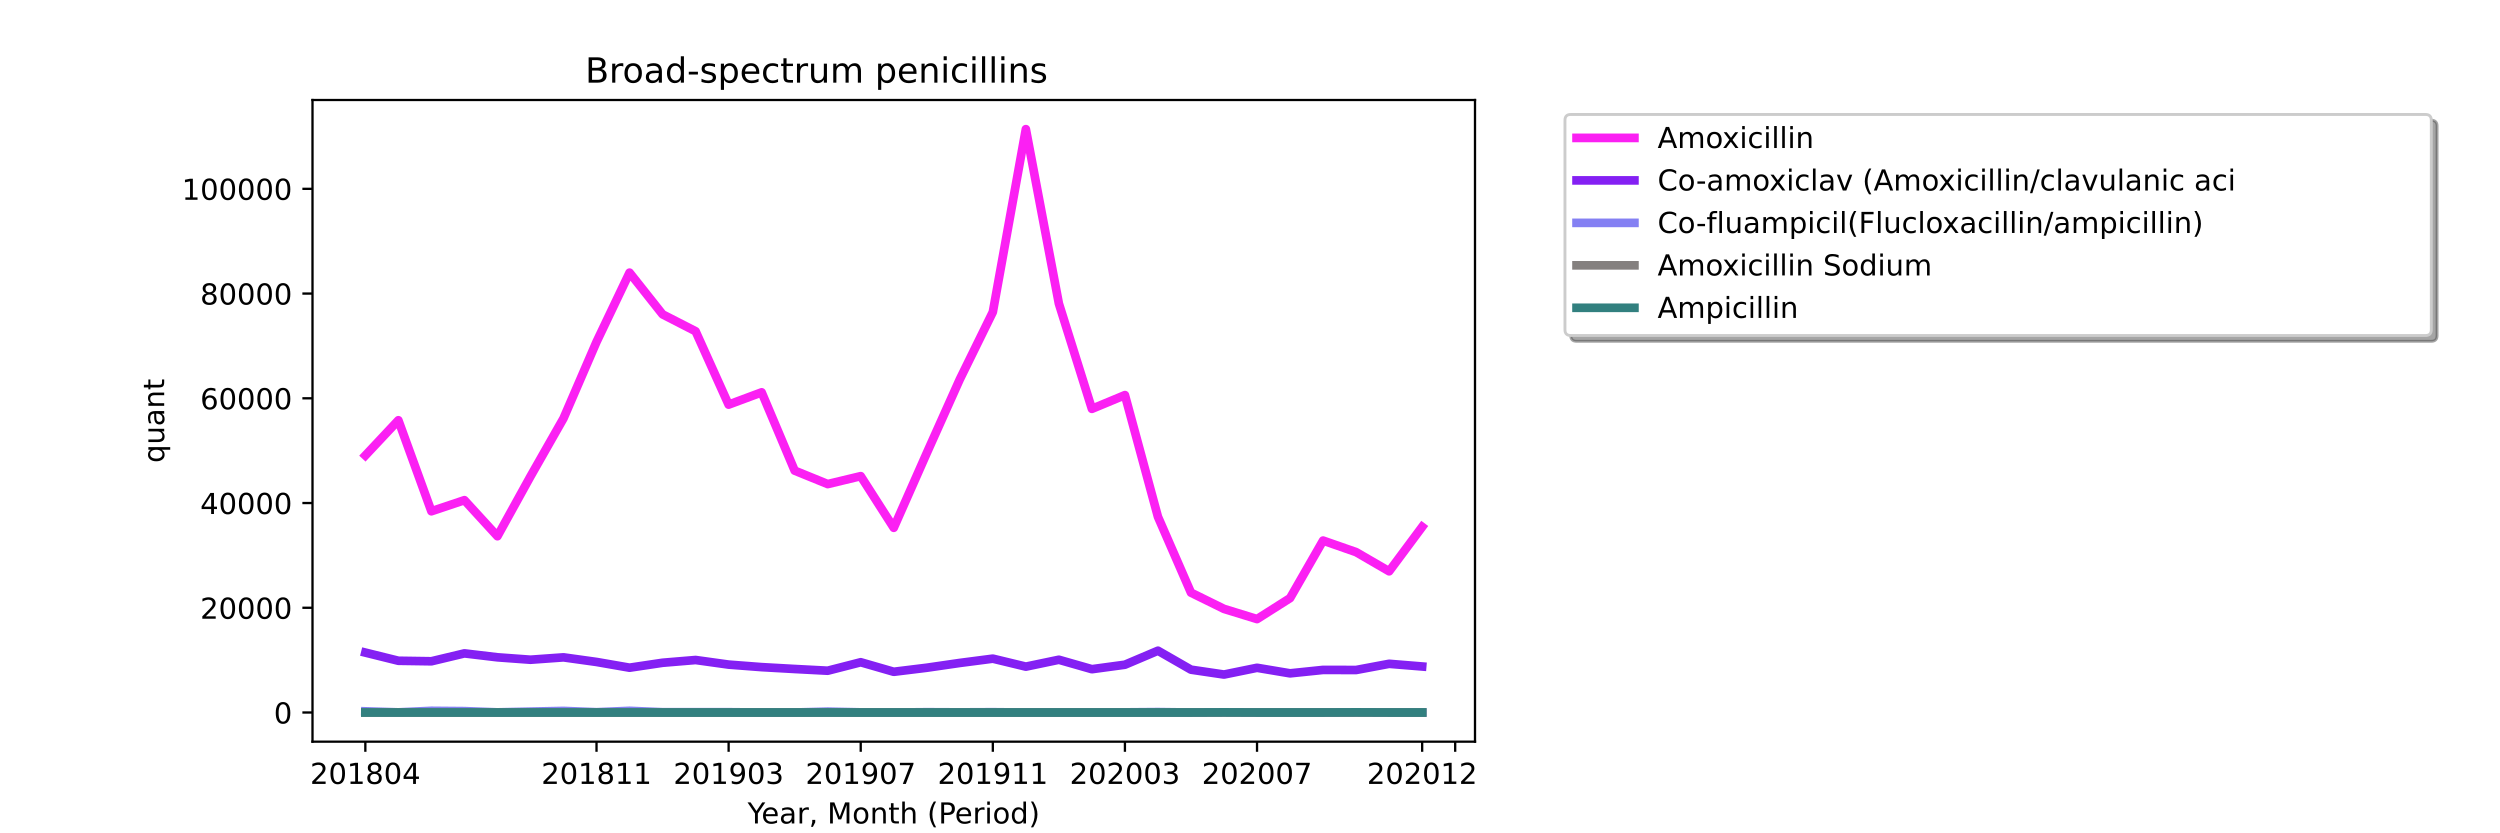 <?xml version="1.0" encoding="utf-8" standalone="no"?>
<!DOCTYPE svg PUBLIC "-//W3C//DTD SVG 1.1//EN"
  "http://www.w3.org/Graphics/SVG/1.1/DTD/svg11.dtd">
<!-- Created with matplotlib (https://matplotlib.org/) -->
<svg height="288pt" version="1.1" viewBox="0 0 864 288" width="864pt" xmlns="http://www.w3.org/2000/svg" xmlns:xlink="http://www.w3.org/1999/xlink">
 <defs>
  <style type="text/css">*{stroke-linecap:butt;stroke-linejoin:round;}</style>
 </defs>
 <g id="figure_1">
  <g id="patch_1">
   <path d="M 0 288 
L 864 288 
L 864 0 
L 0 0 
z
" style="fill:#ffffff;"/>
  </g>
  <g id="axes_1">
   <g id="patch_2">
    <path d="M 108 256.32 
L 509.76 256.32 
L 509.76 34.56 
L 108 34.56 
z
" style="fill:#ffffff;"/>
   </g>
   <g id="matplotlib.axis_1">
    <g id="xtick_1">
     <g id="line2d_1">
      <defs>
       <path d="M 0 0 
L 0 3.5 
" id="m992de6f16b" style="stroke:#000000;stroke-width:0.8;"/>
      </defs>
      <g>
       <use style="stroke:#000000;stroke-width:0.8;" x="126.262" xlink:href="#m992de6f16b" y="256.32"/>
      </g>
     </g>
     <g id="text_1">
      <!-- 201804 -->
      <g transform="translate(107.174 270.918)scale(0.1 -0.1)">
       <defs>
        <path d="M 19.188 8.297 
L 53.609 8.297 
L 53.609 0 
L 7.328 0 
L 7.328 8.297 
Q 12.938 14.109 22.625 23.891 
Q 32.328 33.688 34.812 36.531 
Q 39.547 41.844 41.422 45.531 
Q 43.312 49.219 43.312 52.781 
Q 43.312 58.594 39.234 62.25 
Q 35.156 65.922 28.609 65.922 
Q 23.969 65.922 18.812 64.312 
Q 13.672 62.703 7.812 59.422 
L 7.812 69.391 
Q 13.766 71.781 18.938 73 
Q 24.125 74.219 28.422 74.219 
Q 39.75 74.219 46.484 68.547 
Q 53.219 62.891 53.219 53.422 
Q 53.219 48.922 51.531 44.891 
Q 49.859 40.875 45.406 35.406 
Q 44.188 33.984 37.641 27.219 
Q 31.109 20.453 19.188 8.297 
z
" id="DejaVuSans-50"/>
        <path d="M 31.781 66.406 
Q 24.172 66.406 20.328 58.906 
Q 16.5 51.422 16.5 36.375 
Q 16.5 21.391 20.328 13.891 
Q 24.172 6.391 31.781 6.391 
Q 39.453 6.391 43.281 13.891 
Q 47.125 21.391 47.125 36.375 
Q 47.125 51.422 43.281 58.906 
Q 39.453 66.406 31.781 66.406 
z
M 31.781 74.219 
Q 44.047 74.219 50.516 64.516 
Q 56.984 54.828 56.984 36.375 
Q 56.984 17.969 50.516 8.266 
Q 44.047 -1.422 31.781 -1.422 
Q 19.531 -1.422 13.062 8.266 
Q 6.594 17.969 6.594 36.375 
Q 6.594 54.828 13.062 64.516 
Q 19.531 74.219 31.781 74.219 
z
" id="DejaVuSans-48"/>
        <path d="M 12.406 8.297 
L 28.516 8.297 
L 28.516 63.922 
L 10.984 60.406 
L 10.984 69.391 
L 28.422 72.906 
L 38.281 72.906 
L 38.281 8.297 
L 54.391 8.297 
L 54.391 0 
L 12.406 0 
z
" id="DejaVuSans-49"/>
        <path d="M 31.781 34.625 
Q 24.75 34.625 20.719 30.859 
Q 16.703 27.094 16.703 20.516 
Q 16.703 13.922 20.719 10.156 
Q 24.75 6.391 31.781 6.391 
Q 38.812 6.391 42.859 10.172 
Q 46.922 13.969 46.922 20.516 
Q 46.922 27.094 42.891 30.859 
Q 38.875 34.625 31.781 34.625 
z
M 21.922 38.812 
Q 15.578 40.375 12.031 44.719 
Q 8.5 49.078 8.5 55.328 
Q 8.5 64.062 14.719 69.141 
Q 20.953 74.219 31.781 74.219 
Q 42.672 74.219 48.875 69.141 
Q 55.078 64.062 55.078 55.328 
Q 55.078 49.078 51.531 44.719 
Q 48 40.375 41.703 38.812 
Q 48.828 37.156 52.797 32.312 
Q 56.781 27.484 56.781 20.516 
Q 56.781 9.906 50.312 4.234 
Q 43.844 -1.422 31.781 -1.422 
Q 19.734 -1.422 13.25 4.234 
Q 6.781 9.906 6.781 20.516 
Q 6.781 27.484 10.781 32.312 
Q 14.797 37.156 21.922 38.812 
z
M 18.312 54.391 
Q 18.312 48.734 21.844 45.562 
Q 25.391 42.391 31.781 42.391 
Q 38.141 42.391 41.719 45.562 
Q 45.312 48.734 45.312 54.391 
Q 45.312 60.062 41.719 63.234 
Q 38.141 66.406 31.781 66.406 
Q 25.391 66.406 21.844 63.234 
Q 18.312 60.062 18.312 54.391 
z
" id="DejaVuSans-56"/>
        <path d="M 37.797 64.312 
L 12.891 25.391 
L 37.797 25.391 
z
M 35.203 72.906 
L 47.609 72.906 
L 47.609 25.391 
L 58.016 25.391 
L 58.016 17.188 
L 47.609 17.188 
L 47.609 0 
L 37.797 0 
L 37.797 17.188 
L 4.891 17.188 
L 4.891 26.703 
z
" id="DejaVuSans-52"/>
       </defs>
       <use xlink:href="#DejaVuSans-50"/>
       <use x="63.623" xlink:href="#DejaVuSans-48"/>
       <use x="127.246" xlink:href="#DejaVuSans-49"/>
       <use x="190.869" xlink:href="#DejaVuSans-56"/>
       <use x="254.492" xlink:href="#DejaVuSans-48"/>
       <use x="318.115" xlink:href="#DejaVuSans-52"/>
      </g>
     </g>
    </g>
    <g id="xtick_2">
     <g id="line2d_2">
      <g>
       <use style="stroke:#000000;stroke-width:0.8;" x="206.157" xlink:href="#m992de6f16b" y="256.32"/>
      </g>
     </g>
     <g id="text_2">
      <!-- 201811 -->
      <g transform="translate(187.07 270.918)scale(0.1 -0.1)">
       <use xlink:href="#DejaVuSans-50"/>
       <use x="63.623" xlink:href="#DejaVuSans-48"/>
       <use x="127.246" xlink:href="#DejaVuSans-49"/>
       <use x="190.869" xlink:href="#DejaVuSans-56"/>
       <use x="254.492" xlink:href="#DejaVuSans-49"/>
       <use x="318.115" xlink:href="#DejaVuSans-49"/>
      </g>
     </g>
    </g>
    <g id="xtick_3">
     <g id="line2d_3">
      <g>
       <use style="stroke:#000000;stroke-width:0.8;" x="251.812" xlink:href="#m992de6f16b" y="256.32"/>
      </g>
     </g>
     <g id="text_3">
      <!-- 201903 -->
      <g transform="translate(232.724 270.918)scale(0.1 -0.1)">
       <defs>
        <path d="M 10.984 1.516 
L 10.984 10.5 
Q 14.703 8.734 18.5 7.812 
Q 22.312 6.891 25.984 6.891 
Q 35.75 6.891 40.891 13.453 
Q 46.047 20.016 46.781 33.406 
Q 43.953 29.203 39.594 26.953 
Q 35.25 24.703 29.984 24.703 
Q 19.047 24.703 12.672 31.312 
Q 6.297 37.938 6.297 49.422 
Q 6.297 60.641 12.938 67.422 
Q 19.578 74.219 30.609 74.219 
Q 43.266 74.219 49.922 64.516 
Q 56.594 54.828 56.594 36.375 
Q 56.594 19.141 48.406 8.859 
Q 40.234 -1.422 26.422 -1.422 
Q 22.703 -1.422 18.891 -0.688 
Q 15.094 0.047 10.984 1.516 
z
M 30.609 32.422 
Q 37.25 32.422 41.125 36.953 
Q 45.016 41.5 45.016 49.422 
Q 45.016 57.281 41.125 61.844 
Q 37.25 66.406 30.609 66.406 
Q 23.969 66.406 20.094 61.844 
Q 16.219 57.281 16.219 49.422 
Q 16.219 41.5 20.094 36.953 
Q 23.969 32.422 30.609 32.422 
z
" id="DejaVuSans-57"/>
        <path d="M 40.578 39.312 
Q 47.656 37.797 51.625 33 
Q 55.609 28.219 55.609 21.188 
Q 55.609 10.406 48.188 4.484 
Q 40.766 -1.422 27.094 -1.422 
Q 22.516 -1.422 17.656 -0.516 
Q 12.797 0.391 7.625 2.203 
L 7.625 11.719 
Q 11.719 9.328 16.594 8.109 
Q 21.484 6.891 26.812 6.891 
Q 36.078 6.891 40.938 10.547 
Q 45.797 14.203 45.797 21.188 
Q 45.797 27.641 41.281 31.266 
Q 36.766 34.906 28.719 34.906 
L 20.219 34.906 
L 20.219 43.016 
L 29.109 43.016 
Q 36.375 43.016 40.234 45.922 
Q 44.094 48.828 44.094 54.297 
Q 44.094 59.906 40.109 62.906 
Q 36.141 65.922 28.719 65.922 
Q 24.656 65.922 20.016 65.031 
Q 15.375 64.156 9.812 62.312 
L 9.812 71.094 
Q 15.438 72.656 20.344 73.438 
Q 25.25 74.219 29.594 74.219 
Q 40.828 74.219 47.359 69.109 
Q 53.906 64.016 53.906 55.328 
Q 53.906 49.266 50.438 45.094 
Q 46.969 40.922 40.578 39.312 
z
" id="DejaVuSans-51"/>
       </defs>
       <use xlink:href="#DejaVuSans-50"/>
       <use x="63.623" xlink:href="#DejaVuSans-48"/>
       <use x="127.246" xlink:href="#DejaVuSans-49"/>
       <use x="190.869" xlink:href="#DejaVuSans-57"/>
       <use x="254.492" xlink:href="#DejaVuSans-48"/>
       <use x="318.115" xlink:href="#DejaVuSans-51"/>
      </g>
     </g>
    </g>
    <g id="xtick_4">
     <g id="line2d_4">
      <g>
       <use style="stroke:#000000;stroke-width:0.8;" x="297.466" xlink:href="#m992de6f16b" y="256.32"/>
      </g>
     </g>
     <g id="text_4">
      <!-- 201907 -->
      <g transform="translate(278.379 270.918)scale(0.1 -0.1)">
       <defs>
        <path d="M 8.203 72.906 
L 55.078 72.906 
L 55.078 68.703 
L 28.609 0 
L 18.312 0 
L 43.219 64.594 
L 8.203 64.594 
z
" id="DejaVuSans-55"/>
       </defs>
       <use xlink:href="#DejaVuSans-50"/>
       <use x="63.623" xlink:href="#DejaVuSans-48"/>
       <use x="127.246" xlink:href="#DejaVuSans-49"/>
       <use x="190.869" xlink:href="#DejaVuSans-57"/>
       <use x="254.492" xlink:href="#DejaVuSans-48"/>
       <use x="318.115" xlink:href="#DejaVuSans-55"/>
      </g>
     </g>
    </g>
    <g id="xtick_5">
     <g id="line2d_5">
      <g>
       <use style="stroke:#000000;stroke-width:0.8;" x="343.121" xlink:href="#m992de6f16b" y="256.32"/>
      </g>
     </g>
     <g id="text_5">
      <!-- 201911 -->
      <g transform="translate(324.033 270.918)scale(0.1 -0.1)">
       <use xlink:href="#DejaVuSans-50"/>
       <use x="63.623" xlink:href="#DejaVuSans-48"/>
       <use x="127.246" xlink:href="#DejaVuSans-49"/>
       <use x="190.869" xlink:href="#DejaVuSans-57"/>
       <use x="254.492" xlink:href="#DejaVuSans-49"/>
       <use x="318.115" xlink:href="#DejaVuSans-49"/>
      </g>
     </g>
    </g>
    <g id="xtick_6">
     <g id="line2d_6">
      <g>
       <use style="stroke:#000000;stroke-width:0.8;" x="388.775" xlink:href="#m992de6f16b" y="256.32"/>
      </g>
     </g>
     <g id="text_6">
      <!-- 202003 -->
      <g transform="translate(369.688 270.918)scale(0.1 -0.1)">
       <use xlink:href="#DejaVuSans-50"/>
       <use x="63.623" xlink:href="#DejaVuSans-48"/>
       <use x="127.246" xlink:href="#DejaVuSans-50"/>
       <use x="190.869" xlink:href="#DejaVuSans-48"/>
       <use x="254.492" xlink:href="#DejaVuSans-48"/>
       <use x="318.115" xlink:href="#DejaVuSans-51"/>
      </g>
     </g>
    </g>
    <g id="xtick_7">
     <g id="line2d_7">
      <g>
       <use style="stroke:#000000;stroke-width:0.8;" x="434.43" xlink:href="#m992de6f16b" y="256.32"/>
      </g>
     </g>
     <g id="text_7">
      <!-- 202007 -->
      <g transform="translate(415.342 270.918)scale(0.1 -0.1)">
       <use xlink:href="#DejaVuSans-50"/>
       <use x="63.623" xlink:href="#DejaVuSans-48"/>
       <use x="127.246" xlink:href="#DejaVuSans-50"/>
       <use x="190.869" xlink:href="#DejaVuSans-48"/>
       <use x="254.492" xlink:href="#DejaVuSans-48"/>
       <use x="318.115" xlink:href="#DejaVuSans-55"/>
      </g>
     </g>
    </g>
    <g id="xtick_8">
     <g id="line2d_8">
      <g>
       <use style="stroke:#000000;stroke-width:0.8;" x="491.498" xlink:href="#m992de6f16b" y="256.32"/>
      </g>
     </g>
     <g id="text_8">
      <!-- 202012 -->
      <g transform="translate(472.411 270.918)scale(0.1 -0.1)">
       <use xlink:href="#DejaVuSans-50"/>
       <use x="63.623" xlink:href="#DejaVuSans-48"/>
       <use x="127.246" xlink:href="#DejaVuSans-50"/>
       <use x="190.869" xlink:href="#DejaVuSans-48"/>
       <use x="254.492" xlink:href="#DejaVuSans-49"/>
       <use x="318.115" xlink:href="#DejaVuSans-50"/>
      </g>
     </g>
    </g>
    <g id="xtick_9">
     <g id="line2d_9">
      <g>
       <use style="stroke:#000000;stroke-width:0.8;" x="502.912" xlink:href="#m992de6f16b" y="256.32"/>
      </g>
     </g>
    </g>
    <g id="text_9">
     <!-- Year, Month (Period) -->
     <g transform="translate(258.364 284.597)scale(0.1 -0.1)">
      <defs>
       <path d="M -0.203 72.906 
L 10.406 72.906 
L 30.609 42.922 
L 50.688 72.906 
L 61.281 72.906 
L 35.5 34.719 
L 35.5 0 
L 25.594 0 
L 25.594 34.719 
z
" id="DejaVuSans-89"/>
       <path d="M 56.203 29.594 
L 56.203 25.203 
L 14.891 25.203 
Q 15.484 15.922 20.484 11.062 
Q 25.484 6.203 34.422 6.203 
Q 39.594 6.203 44.453 7.469 
Q 49.312 8.734 54.109 11.281 
L 54.109 2.781 
Q 49.266 0.734 44.188 -0.344 
Q 39.109 -1.422 33.891 -1.422 
Q 20.797 -1.422 13.156 6.188 
Q 5.516 13.812 5.516 26.812 
Q 5.516 40.234 12.766 48.109 
Q 20.016 56 32.328 56 
Q 43.359 56 49.781 48.891 
Q 56.203 41.797 56.203 29.594 
z
M 47.219 32.234 
Q 47.125 39.594 43.094 43.984 
Q 39.062 48.391 32.422 48.391 
Q 24.906 48.391 20.391 44.141 
Q 15.875 39.891 15.188 32.172 
z
" id="DejaVuSans-101"/>
       <path d="M 34.281 27.484 
Q 23.391 27.484 19.188 25 
Q 14.984 22.516 14.984 16.5 
Q 14.984 11.719 18.141 8.906 
Q 21.297 6.109 26.703 6.109 
Q 34.188 6.109 38.703 11.406 
Q 43.219 16.703 43.219 25.484 
L 43.219 27.484 
z
M 52.203 31.203 
L 52.203 0 
L 43.219 0 
L 43.219 8.297 
Q 40.141 3.328 35.547 0.953 
Q 30.953 -1.422 24.312 -1.422 
Q 15.922 -1.422 10.953 3.297 
Q 6 8.016 6 15.922 
Q 6 25.141 12.172 29.828 
Q 18.359 34.516 30.609 34.516 
L 43.219 34.516 
L 43.219 35.406 
Q 43.219 41.609 39.141 45 
Q 35.062 48.391 27.688 48.391 
Q 23 48.391 18.547 47.266 
Q 14.109 46.141 10.016 43.891 
L 10.016 52.203 
Q 14.938 54.109 19.578 55.047 
Q 24.219 56 28.609 56 
Q 40.484 56 46.344 49.844 
Q 52.203 43.703 52.203 31.203 
z
" id="DejaVuSans-97"/>
       <path d="M 41.109 46.297 
Q 39.594 47.172 37.812 47.578 
Q 36.031 48 33.891 48 
Q 26.266 48 22.188 43.047 
Q 18.109 38.094 18.109 28.812 
L 18.109 0 
L 9.078 0 
L 9.078 54.688 
L 18.109 54.688 
L 18.109 46.188 
Q 20.953 51.172 25.484 53.578 
Q 30.031 56 36.531 56 
Q 37.453 56 38.578 55.875 
Q 39.703 55.766 41.062 55.516 
z
" id="DejaVuSans-114"/>
       <path d="M 11.719 12.406 
L 22.016 12.406 
L 22.016 4 
L 14.016 -11.625 
L 7.719 -11.625 
L 11.719 4 
z
" id="DejaVuSans-44"/>
       <path id="DejaVuSans-32"/>
       <path d="M 9.812 72.906 
L 24.516 72.906 
L 43.109 23.297 
L 61.812 72.906 
L 76.516 72.906 
L 76.516 0 
L 66.891 0 
L 66.891 64.016 
L 48.094 14.016 
L 38.188 14.016 
L 19.391 64.016 
L 19.391 0 
L 9.812 0 
z
" id="DejaVuSans-77"/>
       <path d="M 30.609 48.391 
Q 23.391 48.391 19.188 42.75 
Q 14.984 37.109 14.984 27.297 
Q 14.984 17.484 19.156 11.844 
Q 23.344 6.203 30.609 6.203 
Q 37.797 6.203 41.984 11.859 
Q 46.188 17.531 46.188 27.297 
Q 46.188 37.016 41.984 42.703 
Q 37.797 48.391 30.609 48.391 
z
M 30.609 56 
Q 42.328 56 49.016 48.375 
Q 55.719 40.766 55.719 27.297 
Q 55.719 13.875 49.016 6.219 
Q 42.328 -1.422 30.609 -1.422 
Q 18.844 -1.422 12.172 6.219 
Q 5.516 13.875 5.516 27.297 
Q 5.516 40.766 12.172 48.375 
Q 18.844 56 30.609 56 
z
" id="DejaVuSans-111"/>
       <path d="M 54.891 33.016 
L 54.891 0 
L 45.906 0 
L 45.906 32.719 
Q 45.906 40.484 42.875 44.328 
Q 39.844 48.188 33.797 48.188 
Q 26.516 48.188 22.312 43.547 
Q 18.109 38.922 18.109 30.906 
L 18.109 0 
L 9.078 0 
L 9.078 54.688 
L 18.109 54.688 
L 18.109 46.188 
Q 21.344 51.125 25.703 53.562 
Q 30.078 56 35.797 56 
Q 45.219 56 50.047 50.172 
Q 54.891 44.344 54.891 33.016 
z
" id="DejaVuSans-110"/>
       <path d="M 18.312 70.219 
L 18.312 54.688 
L 36.812 54.688 
L 36.812 47.703 
L 18.312 47.703 
L 18.312 18.016 
Q 18.312 11.328 20.141 9.422 
Q 21.969 7.516 27.594 7.516 
L 36.812 7.516 
L 36.812 0 
L 27.594 0 
Q 17.188 0 13.234 3.875 
Q 9.281 7.766 9.281 18.016 
L 9.281 47.703 
L 2.688 47.703 
L 2.688 54.688 
L 9.281 54.688 
L 9.281 70.219 
z
" id="DejaVuSans-116"/>
       <path d="M 54.891 33.016 
L 54.891 0 
L 45.906 0 
L 45.906 32.719 
Q 45.906 40.484 42.875 44.328 
Q 39.844 48.188 33.797 48.188 
Q 26.516 48.188 22.312 43.547 
Q 18.109 38.922 18.109 30.906 
L 18.109 0 
L 9.078 0 
L 9.078 75.984 
L 18.109 75.984 
L 18.109 46.188 
Q 21.344 51.125 25.703 53.562 
Q 30.078 56 35.797 56 
Q 45.219 56 50.047 50.172 
Q 54.891 44.344 54.891 33.016 
z
" id="DejaVuSans-104"/>
       <path d="M 31 75.875 
Q 24.469 64.656 21.281 53.656 
Q 18.109 42.672 18.109 31.391 
Q 18.109 20.125 21.312 9.062 
Q 24.516 -2 31 -13.188 
L 23.188 -13.188 
Q 15.875 -1.703 12.234 9.375 
Q 8.594 20.453 8.594 31.391 
Q 8.594 42.281 12.203 53.312 
Q 15.828 64.359 23.188 75.875 
z
" id="DejaVuSans-40"/>
       <path d="M 19.672 64.797 
L 19.672 37.406 
L 32.078 37.406 
Q 38.969 37.406 42.719 40.969 
Q 46.484 44.531 46.484 51.125 
Q 46.484 57.672 42.719 61.234 
Q 38.969 64.797 32.078 64.797 
z
M 9.812 72.906 
L 32.078 72.906 
Q 44.344 72.906 50.609 67.359 
Q 56.891 61.812 56.891 51.125 
Q 56.891 40.328 50.609 34.812 
Q 44.344 29.297 32.078 29.297 
L 19.672 29.297 
L 19.672 0 
L 9.812 0 
z
" id="DejaVuSans-80"/>
       <path d="M 9.422 54.688 
L 18.406 54.688 
L 18.406 0 
L 9.422 0 
z
M 9.422 75.984 
L 18.406 75.984 
L 18.406 64.594 
L 9.422 64.594 
z
" id="DejaVuSans-105"/>
       <path d="M 45.406 46.391 
L 45.406 75.984 
L 54.391 75.984 
L 54.391 0 
L 45.406 0 
L 45.406 8.203 
Q 42.578 3.328 38.25 0.953 
Q 33.938 -1.422 27.875 -1.422 
Q 17.969 -1.422 11.734 6.484 
Q 5.516 14.406 5.516 27.297 
Q 5.516 40.188 11.734 48.094 
Q 17.969 56 27.875 56 
Q 33.938 56 38.25 53.625 
Q 42.578 51.266 45.406 46.391 
z
M 14.797 27.297 
Q 14.797 17.391 18.875 11.75 
Q 22.953 6.109 30.078 6.109 
Q 37.203 6.109 41.297 11.75 
Q 45.406 17.391 45.406 27.297 
Q 45.406 37.203 41.297 42.844 
Q 37.203 48.484 30.078 48.484 
Q 22.953 48.484 18.875 42.844 
Q 14.797 37.203 14.797 27.297 
z
" id="DejaVuSans-100"/>
       <path d="M 8.016 75.875 
L 15.828 75.875 
Q 23.141 64.359 26.781 53.312 
Q 30.422 42.281 30.422 31.391 
Q 30.422 20.453 26.781 9.375 
Q 23.141 -1.703 15.828 -13.188 
L 8.016 -13.188 
Q 14.5 -2 17.703 9.062 
Q 20.906 20.125 20.906 31.391 
Q 20.906 42.672 17.703 53.656 
Q 14.5 64.656 8.016 75.875 
z
" id="DejaVuSans-41"/>
      </defs>
      <use xlink:href="#DejaVuSans-89"/>
      <use x="47.834" xlink:href="#DejaVuSans-101"/>
      <use x="109.357" xlink:href="#DejaVuSans-97"/>
      <use x="170.637" xlink:href="#DejaVuSans-114"/>
      <use x="211.75" xlink:href="#DejaVuSans-44"/>
      <use x="243.537" xlink:href="#DejaVuSans-32"/>
      <use x="275.324" xlink:href="#DejaVuSans-77"/>
      <use x="361.604" xlink:href="#DejaVuSans-111"/>
      <use x="422.785" xlink:href="#DejaVuSans-110"/>
      <use x="486.164" xlink:href="#DejaVuSans-116"/>
      <use x="525.373" xlink:href="#DejaVuSans-104"/>
      <use x="588.752" xlink:href="#DejaVuSans-32"/>
      <use x="620.539" xlink:href="#DejaVuSans-40"/>
      <use x="659.553" xlink:href="#DejaVuSans-80"/>
      <use x="716.23" xlink:href="#DejaVuSans-101"/>
      <use x="777.754" xlink:href="#DejaVuSans-114"/>
      <use x="818.867" xlink:href="#DejaVuSans-105"/>
      <use x="846.65" xlink:href="#DejaVuSans-111"/>
      <use x="907.832" xlink:href="#DejaVuSans-100"/>
      <use x="971.309" xlink:href="#DejaVuSans-41"/>
     </g>
    </g>
   </g>
   <g id="matplotlib.axis_2">
    <g id="ytick_1">
     <g id="line2d_10">
      <defs>
       <path d="M 0 0 
L -3.5 0 
" id="mdd3d6388f2" style="stroke:#000000;stroke-width:0.8;"/>
      </defs>
      <g>
       <use style="stroke:#000000;stroke-width:0.8;" x="108" xlink:href="#mdd3d6388f2" y="246.24"/>
      </g>
     </g>
     <g id="text_10">
      <!-- 0 -->
      <g transform="translate(94.638 250.039)scale(0.1 -0.1)">
       <use xlink:href="#DejaVuSans-48"/>
      </g>
     </g>
    </g>
    <g id="ytick_2">
     <g id="line2d_11">
      <g>
       <use style="stroke:#000000;stroke-width:0.8;" x="108" xlink:href="#mdd3d6388f2" y="210.044"/>
      </g>
     </g>
     <g id="text_11">
      <!-- 20000 -->
      <g transform="translate(69.188 213.843)scale(0.1 -0.1)">
       <use xlink:href="#DejaVuSans-50"/>
       <use x="63.623" xlink:href="#DejaVuSans-48"/>
       <use x="127.246" xlink:href="#DejaVuSans-48"/>
       <use x="190.869" xlink:href="#DejaVuSans-48"/>
       <use x="254.492" xlink:href="#DejaVuSans-48"/>
      </g>
     </g>
    </g>
    <g id="ytick_3">
     <g id="line2d_12">
      <g>
       <use style="stroke:#000000;stroke-width:0.8;" x="108" xlink:href="#mdd3d6388f2" y="173.847"/>
      </g>
     </g>
     <g id="text_12">
      <!-- 40000 -->
      <g transform="translate(69.188 177.646)scale(0.1 -0.1)">
       <use xlink:href="#DejaVuSans-52"/>
       <use x="63.623" xlink:href="#DejaVuSans-48"/>
       <use x="127.246" xlink:href="#DejaVuSans-48"/>
       <use x="190.869" xlink:href="#DejaVuSans-48"/>
       <use x="254.492" xlink:href="#DejaVuSans-48"/>
      </g>
     </g>
    </g>
    <g id="ytick_4">
     <g id="line2d_13">
      <g>
       <use style="stroke:#000000;stroke-width:0.8;" x="108" xlink:href="#mdd3d6388f2" y="137.651"/>
      </g>
     </g>
     <g id="text_13">
      <!-- 60000 -->
      <g transform="translate(69.188 141.45)scale(0.1 -0.1)">
       <defs>
        <path d="M 33.016 40.375 
Q 26.375 40.375 22.484 35.828 
Q 18.609 31.297 18.609 23.391 
Q 18.609 15.531 22.484 10.953 
Q 26.375 6.391 33.016 6.391 
Q 39.656 6.391 43.531 10.953 
Q 47.406 15.531 47.406 23.391 
Q 47.406 31.297 43.531 35.828 
Q 39.656 40.375 33.016 40.375 
z
M 52.594 71.297 
L 52.594 62.312 
Q 48.875 64.062 45.094 64.984 
Q 41.312 65.922 37.594 65.922 
Q 27.828 65.922 22.672 59.328 
Q 17.531 52.734 16.797 39.406 
Q 19.672 43.656 24.016 45.922 
Q 28.375 48.188 33.594 48.188 
Q 44.578 48.188 50.953 41.516 
Q 57.328 34.859 57.328 23.391 
Q 57.328 12.156 50.688 5.359 
Q 44.047 -1.422 33.016 -1.422 
Q 20.359 -1.422 13.672 8.266 
Q 6.984 17.969 6.984 36.375 
Q 6.984 53.656 15.188 63.938 
Q 23.391 74.219 37.203 74.219 
Q 40.922 74.219 44.703 73.484 
Q 48.484 72.75 52.594 71.297 
z
" id="DejaVuSans-54"/>
       </defs>
       <use xlink:href="#DejaVuSans-54"/>
       <use x="63.623" xlink:href="#DejaVuSans-48"/>
       <use x="127.246" xlink:href="#DejaVuSans-48"/>
       <use x="190.869" xlink:href="#DejaVuSans-48"/>
       <use x="254.492" xlink:href="#DejaVuSans-48"/>
      </g>
     </g>
    </g>
    <g id="ytick_5">
     <g id="line2d_14">
      <g>
       <use style="stroke:#000000;stroke-width:0.8;" x="108" xlink:href="#mdd3d6388f2" y="101.454"/>
      </g>
     </g>
     <g id="text_14">
      <!-- 80000 -->
      <g transform="translate(69.188 105.253)scale(0.1 -0.1)">
       <use xlink:href="#DejaVuSans-56"/>
       <use x="63.623" xlink:href="#DejaVuSans-48"/>
       <use x="127.246" xlink:href="#DejaVuSans-48"/>
       <use x="190.869" xlink:href="#DejaVuSans-48"/>
       <use x="254.492" xlink:href="#DejaVuSans-48"/>
      </g>
     </g>
    </g>
    <g id="ytick_6">
     <g id="line2d_15">
      <g>
       <use style="stroke:#000000;stroke-width:0.8;" x="108" xlink:href="#mdd3d6388f2" y="65.258"/>
      </g>
     </g>
     <g id="text_15">
      <!-- 100000 -->
      <g transform="translate(62.825 69.057)scale(0.1 -0.1)">
       <use xlink:href="#DejaVuSans-49"/>
       <use x="63.623" xlink:href="#DejaVuSans-48"/>
       <use x="127.246" xlink:href="#DejaVuSans-48"/>
       <use x="190.869" xlink:href="#DejaVuSans-48"/>
       <use x="254.492" xlink:href="#DejaVuSans-48"/>
       <use x="318.115" xlink:href="#DejaVuSans-48"/>
      </g>
     </g>
    </g>
    <g id="text_16">
     <!-- quant -->
     <g transform="translate(56.745 159.976)rotate(-90)scale(0.1 -0.1)">
      <defs>
       <path d="M 14.797 27.297 
Q 14.797 17.391 18.875 11.75 
Q 22.953 6.109 30.078 6.109 
Q 37.203 6.109 41.297 11.75 
Q 45.406 17.391 45.406 27.297 
Q 45.406 37.203 41.297 42.844 
Q 37.203 48.484 30.078 48.484 
Q 22.953 48.484 18.875 42.844 
Q 14.797 37.203 14.797 27.297 
z
M 45.406 8.203 
Q 42.578 3.328 38.25 0.953 
Q 33.938 -1.422 27.875 -1.422 
Q 17.969 -1.422 11.734 6.484 
Q 5.516 14.406 5.516 27.297 
Q 5.516 40.188 11.734 48.094 
Q 17.969 56 27.875 56 
Q 33.938 56 38.25 53.625 
Q 42.578 51.266 45.406 46.391 
L 45.406 54.688 
L 54.391 54.688 
L 54.391 -20.797 
L 45.406 -20.797 
z
" id="DejaVuSans-113"/>
       <path d="M 8.5 21.578 
L 8.5 54.688 
L 17.484 54.688 
L 17.484 21.922 
Q 17.484 14.156 20.5 10.266 
Q 23.531 6.391 29.594 6.391 
Q 36.859 6.391 41.078 11.031 
Q 45.312 15.672 45.312 23.688 
L 45.312 54.688 
L 54.297 54.688 
L 54.297 0 
L 45.312 0 
L 45.312 8.406 
Q 42.047 3.422 37.719 1 
Q 33.406 -1.422 27.688 -1.422 
Q 18.266 -1.422 13.375 4.438 
Q 8.5 10.297 8.5 21.578 
z
M 31.109 56 
z
" id="DejaVuSans-117"/>
      </defs>
      <use xlink:href="#DejaVuSans-113"/>
      <use x="63.477" xlink:href="#DejaVuSans-117"/>
      <use x="126.855" xlink:href="#DejaVuSans-97"/>
      <use x="188.135" xlink:href="#DejaVuSans-110"/>
      <use x="251.514" xlink:href="#DejaVuSans-116"/>
     </g>
    </g>
   </g>
   <g id="line2d_16">
    <path clip-path="url(#p63e716021e)" d="M 126.262 157.408 
L 137.675 145.248 
L 149.089 176.69 
L 160.503 172.862 
L 171.916 185.316 
L 183.33 164.651 
L 194.744 144.593 
L 206.157 118.157 
L 217.571 94.231 
L 228.985 108.639 
L 240.398 114.485 
L 251.812 139.839 
L 263.225 135.593 
L 274.639 162.648 
L 286.053 167.297 
L 297.466 164.559 
L 308.88 182.402 
L 320.294 156.57 
L 331.707 131.097 
L 343.121 107.845 
L 354.535 44.64 
L 365.948 104.922 
L 377.362 141.297 
L 388.775 136.552 
L 400.189 178.614 
L 411.603 204.822 
L 423.016 210.436 
L 434.43 213.951 
L 445.844 206.712 
L 457.257 186.827 
L 468.671 190.816 
L 480.085 197.44 
L 491.498 182.094 
" style="fill:none;stroke:#fb20f3;stroke-linecap:square;stroke-width:3;"/>
   </g>
   <g id="line2d_17">
    <path clip-path="url(#p63e716021e)" d="M 126.262 225.534 
L 137.675 228.361 
L 149.089 228.538 
L 160.503 225.809 
L 171.916 227.168 
L 183.33 228.002 
L 194.744 227.183 
L 206.157 228.772 
L 217.571 230.755 
L 228.985 229.052 
L 240.398 228.1 
L 251.812 229.686 
L 263.225 230.56 
L 274.639 231.202 
L 286.053 231.801 
L 297.466 228.873 
L 308.88 232.17 
L 320.294 230.771 
L 331.707 229.114 
L 343.121 227.63 
L 354.535 230.39 
L 365.948 228.01 
L 377.362 231.271 
L 388.775 229.725 
L 400.189 224.886 
L 411.603 231.437 
L 423.016 233.122 
L 434.43 230.791 
L 445.844 232.706 
L 457.257 231.523 
L 468.671 231.55 
L 480.085 229.412 
L 491.498 230.339 
" style="fill:none;stroke:#8420f3;stroke-linecap:square;stroke-width:3;"/>
   </g>
   <g id="line2d_18">
    <path clip-path="url(#p63e716021e)" d="M 126.262 245.835 
L 137.675 246.189 
L 149.089 245.661 
L 160.503 245.762 
L 171.916 246.189 
L 183.33 245.936 
L 194.744 245.69 
L 206.157 246.139 
L 217.571 245.661 
L 228.985 246.139 
L 240.398 246.139 
L 251.812 246.139 
L 263.225 246.24 
L 274.639 246.24 
L 286.053 245.936 
L 297.466 246.189 
L 308.88 246.24 
L 320.294 246.139 
L 331.707 246.189 
L 343.121 246.139 
L 354.535 246.24 
L 365.948 246.24 
L 377.362 246.24 
L 388.775 246.189 
L 400.189 246.095 
L 411.603 246.24 
L 423.016 246.189 
L 434.43 246.24 
L 445.844 246.24 
L 457.257 246.24 
L 468.671 246.24 
L 480.085 246.24 
L 491.498 246.24 
" style="fill:none;stroke:#8480f3;stroke-linecap:square;stroke-width:3;"/>
   </g>
   <g id="line2d_19">
    <path clip-path="url(#p63e716021e)" d="M 126.262 246.24 
L 137.675 246.204 
L 149.089 246.24 
L 160.503 246.24 
L 171.916 246.24 
L 183.33 246.24 
L 194.744 246.24 
L 206.157 246.24 
L 217.571 246.24 
L 228.985 246.24 
L 240.398 246.24 
L 251.812 246.24 
L 263.225 246.24 
L 274.639 246.24 
L 286.053 246.24 
L 297.466 246.24 
L 308.88 246.24 
L 320.294 246.24 
L 331.707 246.24 
L 343.121 246.24 
L 354.535 246.24 
L 365.948 246.24 
L 377.362 246.24 
L 388.775 246.24 
L 400.189 246.222 
L 411.603 246.24 
L 423.016 246.24 
L 434.43 246.24 
L 445.844 246.24 
L 457.257 246.24 
L 468.671 246.24 
L 480.085 246.24 
L 491.498 246.24 
" style="fill:none;stroke:#84807f;stroke-linecap:square;stroke-width:3;"/>
   </g>
   <g id="line2d_20">
    <path clip-path="url(#p63e716021e)" d="M 126.262 246.24 
L 137.675 246.24 
L 149.089 246.24 
L 160.503 246.24 
L 171.916 246.24 
L 183.33 246.24 
L 194.744 246.24 
L 206.157 246.24 
L 217.571 246.24 
L 228.985 246.24 
L 240.398 246.24 
L 251.812 246.24 
L 263.225 246.24 
L 274.639 246.24 
L 286.053 246.24 
L 297.466 246.24 
L 308.88 246.24 
L 320.294 246.24 
L 331.707 246.24 
L 343.121 246.24 
L 354.535 246.24 
L 365.948 246.24 
L 377.362 246.24 
L 388.775 246.24 
L 400.189 246.24 
L 411.603 246.24 
L 423.016 246.189 
L 434.43 246.24 
L 445.844 246.24 
L 457.257 246.24 
L 468.671 246.189 
L 480.085 246.24 
L 491.498 246.24 
" style="fill:none;stroke:#32807f;stroke-linecap:square;stroke-width:3;"/>
   </g>
   <g id="patch_3">
    <path d="M 108 256.32 
L 108 34.56 
" style="fill:none;stroke:#000000;stroke-linecap:square;stroke-linejoin:miter;stroke-width:0.8;"/>
   </g>
   <g id="patch_4">
    <path d="M 509.76 256.32 
L 509.76 34.56 
" style="fill:none;stroke:#000000;stroke-linecap:square;stroke-linejoin:miter;stroke-width:0.8;"/>
   </g>
   <g id="patch_5">
    <path d="M 108 256.32 
L 509.76 256.32 
" style="fill:none;stroke:#000000;stroke-linecap:square;stroke-linejoin:miter;stroke-width:0.8;"/>
   </g>
   <g id="patch_6">
    <path d="M 108 34.56 
L 509.76 34.56 
" style="fill:none;stroke:#000000;stroke-linecap:square;stroke-linejoin:miter;stroke-width:0.8;"/>
   </g>
   <g id="text_17">
    <!-- Broad-spectrum penicillins               -->
    <g transform="translate(202.251 28.56)scale(0.12 -0.12)">
     <defs>
      <path d="M 19.672 34.812 
L 19.672 8.109 
L 35.5 8.109 
Q 43.453 8.109 47.281 11.406 
Q 51.125 14.703 51.125 21.484 
Q 51.125 28.328 47.281 31.562 
Q 43.453 34.812 35.5 34.812 
z
M 19.672 64.797 
L 19.672 42.828 
L 34.281 42.828 
Q 41.5 42.828 45.031 45.531 
Q 48.578 48.25 48.578 53.812 
Q 48.578 59.328 45.031 62.062 
Q 41.5 64.797 34.281 64.797 
z
M 9.812 72.906 
L 35.016 72.906 
Q 46.297 72.906 52.391 68.219 
Q 58.5 63.531 58.5 54.891 
Q 58.5 48.188 55.375 44.234 
Q 52.25 40.281 46.188 39.312 
Q 53.469 37.75 57.5 32.781 
Q 61.531 27.828 61.531 20.406 
Q 61.531 10.641 54.891 5.312 
Q 48.25 0 35.984 0 
L 9.812 0 
z
" id="DejaVuSans-66"/>
      <path d="M 4.891 31.391 
L 31.203 31.391 
L 31.203 23.391 
L 4.891 23.391 
z
" id="DejaVuSans-45"/>
      <path d="M 44.281 53.078 
L 44.281 44.578 
Q 40.484 46.531 36.375 47.5 
Q 32.281 48.484 27.875 48.484 
Q 21.188 48.484 17.844 46.438 
Q 14.5 44.391 14.5 40.281 
Q 14.5 37.156 16.891 35.375 
Q 19.281 33.594 26.516 31.984 
L 29.594 31.297 
Q 39.156 29.25 43.188 25.516 
Q 47.219 21.781 47.219 15.094 
Q 47.219 7.469 41.188 3.016 
Q 35.156 -1.422 24.609 -1.422 
Q 20.219 -1.422 15.453 -0.562 
Q 10.688 0.297 5.422 2 
L 5.422 11.281 
Q 10.406 8.688 15.234 7.391 
Q 20.062 6.109 24.812 6.109 
Q 31.156 6.109 34.562 8.281 
Q 37.984 10.453 37.984 14.406 
Q 37.984 18.062 35.516 20.016 
Q 33.062 21.969 24.703 23.781 
L 21.578 24.516 
Q 13.234 26.266 9.516 29.906 
Q 5.812 33.547 5.812 39.891 
Q 5.812 47.609 11.281 51.797 
Q 16.75 56 26.812 56 
Q 31.781 56 36.172 55.266 
Q 40.578 54.547 44.281 53.078 
z
" id="DejaVuSans-115"/>
      <path d="M 18.109 8.203 
L 18.109 -20.797 
L 9.078 -20.797 
L 9.078 54.688 
L 18.109 54.688 
L 18.109 46.391 
Q 20.953 51.266 25.266 53.625 
Q 29.594 56 35.594 56 
Q 45.562 56 51.781 48.094 
Q 58.016 40.188 58.016 27.297 
Q 58.016 14.406 51.781 6.484 
Q 45.562 -1.422 35.594 -1.422 
Q 29.594 -1.422 25.266 0.953 
Q 20.953 3.328 18.109 8.203 
z
M 48.688 27.297 
Q 48.688 37.203 44.609 42.844 
Q 40.531 48.484 33.406 48.484 
Q 26.266 48.484 22.188 42.844 
Q 18.109 37.203 18.109 27.297 
Q 18.109 17.391 22.188 11.75 
Q 26.266 6.109 33.406 6.109 
Q 40.531 6.109 44.609 11.75 
Q 48.688 17.391 48.688 27.297 
z
" id="DejaVuSans-112"/>
      <path d="M 48.781 52.594 
L 48.781 44.188 
Q 44.969 46.297 41.141 47.344 
Q 37.312 48.391 33.406 48.391 
Q 24.656 48.391 19.812 42.844 
Q 14.984 37.312 14.984 27.297 
Q 14.984 17.281 19.812 11.734 
Q 24.656 6.203 33.406 6.203 
Q 37.312 6.203 41.141 7.25 
Q 44.969 8.297 48.781 10.406 
L 48.781 2.094 
Q 45.016 0.344 40.984 -0.531 
Q 36.969 -1.422 32.422 -1.422 
Q 20.062 -1.422 12.781 6.344 
Q 5.516 14.109 5.516 27.297 
Q 5.516 40.672 12.859 48.328 
Q 20.219 56 33.016 56 
Q 37.156 56 41.109 55.141 
Q 45.062 54.297 48.781 52.594 
z
" id="DejaVuSans-99"/>
      <path d="M 52 44.188 
Q 55.375 50.25 60.062 53.125 
Q 64.75 56 71.094 56 
Q 79.641 56 84.281 50.016 
Q 88.922 44.047 88.922 33.016 
L 88.922 0 
L 79.891 0 
L 79.891 32.719 
Q 79.891 40.578 77.094 44.375 
Q 74.312 48.188 68.609 48.188 
Q 61.625 48.188 57.562 43.547 
Q 53.516 38.922 53.516 30.906 
L 53.516 0 
L 44.484 0 
L 44.484 32.719 
Q 44.484 40.625 41.703 44.406 
Q 38.922 48.188 33.109 48.188 
Q 26.219 48.188 22.156 43.531 
Q 18.109 38.875 18.109 30.906 
L 18.109 0 
L 9.078 0 
L 9.078 54.688 
L 18.109 54.688 
L 18.109 46.188 
Q 21.188 51.219 25.484 53.609 
Q 29.781 56 35.688 56 
Q 41.656 56 45.828 52.969 
Q 50 49.953 52 44.188 
z
" id="DejaVuSans-109"/>
      <path d="M 9.422 75.984 
L 18.406 75.984 
L 18.406 0 
L 9.422 0 
z
" id="DejaVuSans-108"/>
     </defs>
     <use xlink:href="#DejaVuSans-66"/>
     <use x="68.604" xlink:href="#DejaVuSans-114"/>
     <use x="107.467" xlink:href="#DejaVuSans-111"/>
     <use x="168.648" xlink:href="#DejaVuSans-97"/>
     <use x="229.928" xlink:href="#DejaVuSans-100"/>
     <use x="293.404" xlink:href="#DejaVuSans-45"/>
     <use x="329.488" xlink:href="#DejaVuSans-115"/>
     <use x="381.588" xlink:href="#DejaVuSans-112"/>
     <use x="445.064" xlink:href="#DejaVuSans-101"/>
     <use x="506.588" xlink:href="#DejaVuSans-99"/>
     <use x="561.568" xlink:href="#DejaVuSans-116"/>
     <use x="600.777" xlink:href="#DejaVuSans-114"/>
     <use x="641.891" xlink:href="#DejaVuSans-117"/>
     <use x="705.27" xlink:href="#DejaVuSans-109"/>
     <use x="802.682" xlink:href="#DejaVuSans-32"/>
     <use x="834.469" xlink:href="#DejaVuSans-112"/>
     <use x="897.945" xlink:href="#DejaVuSans-101"/>
     <use x="959.469" xlink:href="#DejaVuSans-110"/>
     <use x="1022.848" xlink:href="#DejaVuSans-105"/>
     <use x="1050.631" xlink:href="#DejaVuSans-99"/>
     <use x="1105.611" xlink:href="#DejaVuSans-105"/>
     <use x="1133.395" xlink:href="#DejaVuSans-108"/>
     <use x="1161.178" xlink:href="#DejaVuSans-108"/>
     <use x="1188.961" xlink:href="#DejaVuSans-105"/>
     <use x="1216.744" xlink:href="#DejaVuSans-110"/>
     <use x="1280.123" xlink:href="#DejaVuSans-115"/>
     <use x="1332.223" xlink:href="#DejaVuSans-32"/>
     <use x="1364.01" xlink:href="#DejaVuSans-32"/>
     <use x="1395.797" xlink:href="#DejaVuSans-32"/>
     <use x="1427.584" xlink:href="#DejaVuSans-32"/>
     <use x="1459.371" xlink:href="#DejaVuSans-32"/>
     <use x="1491.158" xlink:href="#DejaVuSans-32"/>
     <use x="1522.945" xlink:href="#DejaVuSans-32"/>
     <use x="1554.732" xlink:href="#DejaVuSans-32"/>
     <use x="1586.52" xlink:href="#DejaVuSans-32"/>
     <use x="1618.307" xlink:href="#DejaVuSans-32"/>
     <use x="1650.094" xlink:href="#DejaVuSans-32"/>
     <use x="1681.881" xlink:href="#DejaVuSans-32"/>
     <use x="1713.668" xlink:href="#DejaVuSans-32"/>
     <use x="1745.455" xlink:href="#DejaVuSans-32"/>
    </g>
   </g>
   <g id="legend_1">
    <g id="patch_7">
     <path d="M 544.852 117.951 
L 840.252 117.951 
Q 842.252 117.951 842.252 115.951 
L 842.252 43.56 
Q 842.252 41.56 840.252 41.56 
L 544.852 41.56 
Q 542.852 41.56 542.852 43.56 
L 542.852 115.951 
Q 542.852 117.951 544.852 117.951 
z
" style="fill:#4c4c4c;opacity:0.5;stroke:#4c4c4c;stroke-linejoin:miter;"/>
    </g>
    <g id="patch_8">
     <path d="M 542.852 115.951 
L 838.252 115.951 
Q 840.252 115.951 840.252 113.951 
L 840.252 41.56 
Q 840.252 39.56 838.252 39.56 
L 542.852 39.56 
Q 540.852 39.56 540.852 41.56 
L 540.852 113.951 
Q 540.852 115.951 542.852 115.951 
z
" style="fill:#ffffff;stroke:#cccccc;stroke-linejoin:miter;"/>
    </g>
    <g id="line2d_21">
     <path d="M 544.852 47.658 
L 564.852 47.658 
" style="fill:none;stroke:#fb20f3;stroke-linecap:square;stroke-width:3;"/>
    </g>
    <g id="line2d_22"/>
    <g id="text_18">
     <!-- Amoxicillin                                                  -->
     <g transform="translate(572.852 51.158)scale(0.1 -0.1)">
      <defs>
       <path d="M 34.188 63.188 
L 20.797 26.906 
L 47.609 26.906 
z
M 28.609 72.906 
L 39.797 72.906 
L 67.578 0 
L 57.328 0 
L 50.688 18.703 
L 17.828 18.703 
L 11.188 0 
L 0.781 0 
z
" id="DejaVuSans-65"/>
       <path d="M 54.891 54.688 
L 35.109 28.078 
L 55.906 0 
L 45.312 0 
L 29.391 21.484 
L 13.484 0 
L 2.875 0 
L 24.125 28.609 
L 4.688 54.688 
L 15.281 54.688 
L 29.781 35.203 
L 44.281 54.688 
z
" id="DejaVuSans-120"/>
      </defs>
      <use xlink:href="#DejaVuSans-65"/>
      <use x="68.408" xlink:href="#DejaVuSans-109"/>
      <use x="165.82" xlink:href="#DejaVuSans-111"/>
      <use x="223.877" xlink:href="#DejaVuSans-120"/>
      <use x="283.057" xlink:href="#DejaVuSans-105"/>
      <use x="310.84" xlink:href="#DejaVuSans-99"/>
      <use x="365.82" xlink:href="#DejaVuSans-105"/>
      <use x="393.604" xlink:href="#DejaVuSans-108"/>
      <use x="421.387" xlink:href="#DejaVuSans-108"/>
      <use x="449.17" xlink:href="#DejaVuSans-105"/>
      <use x="476.953" xlink:href="#DejaVuSans-110"/>
      <use x="540.332" xlink:href="#DejaVuSans-32"/>
      <use x="572.119" xlink:href="#DejaVuSans-32"/>
      <use x="603.906" xlink:href="#DejaVuSans-32"/>
      <use x="635.693" xlink:href="#DejaVuSans-32"/>
      <use x="667.48" xlink:href="#DejaVuSans-32"/>
      <use x="699.268" xlink:href="#DejaVuSans-32"/>
      <use x="731.055" xlink:href="#DejaVuSans-32"/>
      <use x="762.842" xlink:href="#DejaVuSans-32"/>
      <use x="794.629" xlink:href="#DejaVuSans-32"/>
      <use x="826.416" xlink:href="#DejaVuSans-32"/>
      <use x="858.203" xlink:href="#DejaVuSans-32"/>
      <use x="889.99" xlink:href="#DejaVuSans-32"/>
      <use x="921.777" xlink:href="#DejaVuSans-32"/>
      <use x="953.564" xlink:href="#DejaVuSans-32"/>
      <use x="985.352" xlink:href="#DejaVuSans-32"/>
      <use x="1017.139" xlink:href="#DejaVuSans-32"/>
      <use x="1048.926" xlink:href="#DejaVuSans-32"/>
      <use x="1080.713" xlink:href="#DejaVuSans-32"/>
      <use x="1112.5" xlink:href="#DejaVuSans-32"/>
      <use x="1144.287" xlink:href="#DejaVuSans-32"/>
      <use x="1176.074" xlink:href="#DejaVuSans-32"/>
      <use x="1207.861" xlink:href="#DejaVuSans-32"/>
      <use x="1239.648" xlink:href="#DejaVuSans-32"/>
      <use x="1271.436" xlink:href="#DejaVuSans-32"/>
      <use x="1303.223" xlink:href="#DejaVuSans-32"/>
      <use x="1335.01" xlink:href="#DejaVuSans-32"/>
      <use x="1366.797" xlink:href="#DejaVuSans-32"/>
      <use x="1398.584" xlink:href="#DejaVuSans-32"/>
      <use x="1430.371" xlink:href="#DejaVuSans-32"/>
      <use x="1462.158" xlink:href="#DejaVuSans-32"/>
      <use x="1493.945" xlink:href="#DejaVuSans-32"/>
      <use x="1525.732" xlink:href="#DejaVuSans-32"/>
      <use x="1557.52" xlink:href="#DejaVuSans-32"/>
      <use x="1589.307" xlink:href="#DejaVuSans-32"/>
      <use x="1621.094" xlink:href="#DejaVuSans-32"/>
      <use x="1652.881" xlink:href="#DejaVuSans-32"/>
      <use x="1684.668" xlink:href="#DejaVuSans-32"/>
      <use x="1716.455" xlink:href="#DejaVuSans-32"/>
      <use x="1748.242" xlink:href="#DejaVuSans-32"/>
      <use x="1780.029" xlink:href="#DejaVuSans-32"/>
      <use x="1811.816" xlink:href="#DejaVuSans-32"/>
      <use x="1843.604" xlink:href="#DejaVuSans-32"/>
      <use x="1875.391" xlink:href="#DejaVuSans-32"/>
      <use x="1907.178" xlink:href="#DejaVuSans-32"/>
      <use x="1938.965" xlink:href="#DejaVuSans-32"/>
      <use x="1970.752" xlink:href="#DejaVuSans-32"/>
      <use x="2002.539" xlink:href="#DejaVuSans-32"/>
      <use x="2034.326" xlink:href="#DejaVuSans-32"/>
      <use x="2066.113" xlink:href="#DejaVuSans-32"/>
     </g>
    </g>
    <g id="line2d_23">
     <path d="M 544.852 62.337 
L 564.852 62.337 
" style="fill:none;stroke:#8420f3;stroke-linecap:square;stroke-width:3;"/>
    </g>
    <g id="line2d_24"/>
    <g id="text_19">
     <!-- Co-amoxiclav (Amoxicillin/clavulanic aci                     -->
     <g transform="translate(572.852 65.837)scale(0.1 -0.1)">
      <defs>
       <path d="M 64.406 67.281 
L 64.406 56.891 
Q 59.422 61.531 53.781 63.812 
Q 48.141 66.109 41.797 66.109 
Q 29.297 66.109 22.656 58.469 
Q 16.016 50.828 16.016 36.375 
Q 16.016 21.969 22.656 14.328 
Q 29.297 6.688 41.797 6.688 
Q 48.141 6.688 53.781 8.984 
Q 59.422 11.281 64.406 15.922 
L 64.406 5.609 
Q 59.234 2.094 53.438 0.328 
Q 47.656 -1.422 41.219 -1.422 
Q 24.656 -1.422 15.125 8.703 
Q 5.609 18.844 5.609 36.375 
Q 5.609 53.953 15.125 64.078 
Q 24.656 74.219 41.219 74.219 
Q 47.75 74.219 53.531 72.484 
Q 59.328 70.75 64.406 67.281 
z
" id="DejaVuSans-67"/>
       <path d="M 2.984 54.688 
L 12.5 54.688 
L 29.594 8.797 
L 46.688 54.688 
L 56.203 54.688 
L 35.688 0 
L 23.484 0 
z
" id="DejaVuSans-118"/>
       <path d="M 25.391 72.906 
L 33.688 72.906 
L 8.297 -9.281 
L 0 -9.281 
z
" id="DejaVuSans-47"/>
      </defs>
      <use xlink:href="#DejaVuSans-67"/>
      <use x="69.824" xlink:href="#DejaVuSans-111"/>
      <use x="132.881" xlink:href="#DejaVuSans-45"/>
      <use x="168.965" xlink:href="#DejaVuSans-97"/>
      <use x="230.244" xlink:href="#DejaVuSans-109"/>
      <use x="327.656" xlink:href="#DejaVuSans-111"/>
      <use x="385.713" xlink:href="#DejaVuSans-120"/>
      <use x="444.893" xlink:href="#DejaVuSans-105"/>
      <use x="472.676" xlink:href="#DejaVuSans-99"/>
      <use x="527.656" xlink:href="#DejaVuSans-108"/>
      <use x="555.439" xlink:href="#DejaVuSans-97"/>
      <use x="616.719" xlink:href="#DejaVuSans-118"/>
      <use x="675.898" xlink:href="#DejaVuSans-32"/>
      <use x="707.686" xlink:href="#DejaVuSans-40"/>
      <use x="746.699" xlink:href="#DejaVuSans-65"/>
      <use x="815.107" xlink:href="#DejaVuSans-109"/>
      <use x="912.52" xlink:href="#DejaVuSans-111"/>
      <use x="970.576" xlink:href="#DejaVuSans-120"/>
      <use x="1029.756" xlink:href="#DejaVuSans-105"/>
      <use x="1057.539" xlink:href="#DejaVuSans-99"/>
      <use x="1112.52" xlink:href="#DejaVuSans-105"/>
      <use x="1140.303" xlink:href="#DejaVuSans-108"/>
      <use x="1168.086" xlink:href="#DejaVuSans-108"/>
      <use x="1195.869" xlink:href="#DejaVuSans-105"/>
      <use x="1223.652" xlink:href="#DejaVuSans-110"/>
      <use x="1287.031" xlink:href="#DejaVuSans-47"/>
      <use x="1320.723" xlink:href="#DejaVuSans-99"/>
      <use x="1375.703" xlink:href="#DejaVuSans-108"/>
      <use x="1403.486" xlink:href="#DejaVuSans-97"/>
      <use x="1464.766" xlink:href="#DejaVuSans-118"/>
      <use x="1523.945" xlink:href="#DejaVuSans-117"/>
      <use x="1587.324" xlink:href="#DejaVuSans-108"/>
      <use x="1615.107" xlink:href="#DejaVuSans-97"/>
      <use x="1676.387" xlink:href="#DejaVuSans-110"/>
      <use x="1739.766" xlink:href="#DejaVuSans-105"/>
      <use x="1767.549" xlink:href="#DejaVuSans-99"/>
      <use x="1822.529" xlink:href="#DejaVuSans-32"/>
      <use x="1854.316" xlink:href="#DejaVuSans-97"/>
      <use x="1915.596" xlink:href="#DejaVuSans-99"/>
      <use x="1970.576" xlink:href="#DejaVuSans-105"/>
      <use x="1998.359" xlink:href="#DejaVuSans-32"/>
      <use x="2030.146" xlink:href="#DejaVuSans-32"/>
      <use x="2061.934" xlink:href="#DejaVuSans-32"/>
      <use x="2093.721" xlink:href="#DejaVuSans-32"/>
      <use x="2125.508" xlink:href="#DejaVuSans-32"/>
      <use x="2157.295" xlink:href="#DejaVuSans-32"/>
      <use x="2189.082" xlink:href="#DejaVuSans-32"/>
      <use x="2220.869" xlink:href="#DejaVuSans-32"/>
      <use x="2252.656" xlink:href="#DejaVuSans-32"/>
      <use x="2284.443" xlink:href="#DejaVuSans-32"/>
      <use x="2316.23" xlink:href="#DejaVuSans-32"/>
      <use x="2348.018" xlink:href="#DejaVuSans-32"/>
      <use x="2379.805" xlink:href="#DejaVuSans-32"/>
      <use x="2411.592" xlink:href="#DejaVuSans-32"/>
      <use x="2443.379" xlink:href="#DejaVuSans-32"/>
      <use x="2475.166" xlink:href="#DejaVuSans-32"/>
      <use x="2506.953" xlink:href="#DejaVuSans-32"/>
      <use x="2538.74" xlink:href="#DejaVuSans-32"/>
      <use x="2570.527" xlink:href="#DejaVuSans-32"/>
      <use x="2602.314" xlink:href="#DejaVuSans-32"/>
     </g>
    </g>
    <g id="line2d_25">
     <path d="M 544.852 77.015 
L 564.852 77.015 
" style="fill:none;stroke:#8480f3;stroke-linecap:square;stroke-width:3;"/>
    </g>
    <g id="line2d_26"/>
    <g id="text_20">
     <!-- Co-fluampicil(Flucloxacillin/ampicillin)                     -->
     <g transform="translate(572.852 80.515)scale(0.1 -0.1)">
      <defs>
       <path d="M 37.109 75.984 
L 37.109 68.5 
L 28.516 68.5 
Q 23.688 68.5 21.797 66.547 
Q 19.922 64.594 19.922 59.516 
L 19.922 54.688 
L 34.719 54.688 
L 34.719 47.703 
L 19.922 47.703 
L 19.922 0 
L 10.891 0 
L 10.891 47.703 
L 2.297 47.703 
L 2.297 54.688 
L 10.891 54.688 
L 10.891 58.5 
Q 10.891 67.625 15.141 71.797 
Q 19.391 75.984 28.609 75.984 
z
" id="DejaVuSans-102"/>
       <path d="M 9.812 72.906 
L 51.703 72.906 
L 51.703 64.594 
L 19.672 64.594 
L 19.672 43.109 
L 48.578 43.109 
L 48.578 34.812 
L 19.672 34.812 
L 19.672 0 
L 9.812 0 
z
" id="DejaVuSans-70"/>
      </defs>
      <use xlink:href="#DejaVuSans-67"/>
      <use x="69.824" xlink:href="#DejaVuSans-111"/>
      <use x="132.881" xlink:href="#DejaVuSans-45"/>
      <use x="168.965" xlink:href="#DejaVuSans-102"/>
      <use x="204.17" xlink:href="#DejaVuSans-108"/>
      <use x="231.953" xlink:href="#DejaVuSans-117"/>
      <use x="295.332" xlink:href="#DejaVuSans-97"/>
      <use x="356.611" xlink:href="#DejaVuSans-109"/>
      <use x="454.023" xlink:href="#DejaVuSans-112"/>
      <use x="517.5" xlink:href="#DejaVuSans-105"/>
      <use x="545.283" xlink:href="#DejaVuSans-99"/>
      <use x="600.264" xlink:href="#DejaVuSans-105"/>
      <use x="628.047" xlink:href="#DejaVuSans-108"/>
      <use x="655.83" xlink:href="#DejaVuSans-40"/>
      <use x="694.844" xlink:href="#DejaVuSans-70"/>
      <use x="752.363" xlink:href="#DejaVuSans-108"/>
      <use x="780.146" xlink:href="#DejaVuSans-117"/>
      <use x="843.525" xlink:href="#DejaVuSans-99"/>
      <use x="898.506" xlink:href="#DejaVuSans-108"/>
      <use x="926.289" xlink:href="#DejaVuSans-111"/>
      <use x="984.346" xlink:href="#DejaVuSans-120"/>
      <use x="1043.525" xlink:href="#DejaVuSans-97"/>
      <use x="1104.805" xlink:href="#DejaVuSans-99"/>
      <use x="1159.785" xlink:href="#DejaVuSans-105"/>
      <use x="1187.568" xlink:href="#DejaVuSans-108"/>
      <use x="1215.352" xlink:href="#DejaVuSans-108"/>
      <use x="1243.135" xlink:href="#DejaVuSans-105"/>
      <use x="1270.918" xlink:href="#DejaVuSans-110"/>
      <use x="1334.297" xlink:href="#DejaVuSans-47"/>
      <use x="1367.988" xlink:href="#DejaVuSans-97"/>
      <use x="1429.268" xlink:href="#DejaVuSans-109"/>
      <use x="1526.68" xlink:href="#DejaVuSans-112"/>
      <use x="1590.156" xlink:href="#DejaVuSans-105"/>
      <use x="1617.939" xlink:href="#DejaVuSans-99"/>
      <use x="1672.92" xlink:href="#DejaVuSans-105"/>
      <use x="1700.703" xlink:href="#DejaVuSans-108"/>
      <use x="1728.486" xlink:href="#DejaVuSans-108"/>
      <use x="1756.27" xlink:href="#DejaVuSans-105"/>
      <use x="1784.053" xlink:href="#DejaVuSans-110"/>
      <use x="1847.432" xlink:href="#DejaVuSans-41"/>
      <use x="1886.445" xlink:href="#DejaVuSans-32"/>
      <use x="1918.232" xlink:href="#DejaVuSans-32"/>
      <use x="1950.02" xlink:href="#DejaVuSans-32"/>
      <use x="1981.807" xlink:href="#DejaVuSans-32"/>
      <use x="2013.594" xlink:href="#DejaVuSans-32"/>
      <use x="2045.381" xlink:href="#DejaVuSans-32"/>
      <use x="2077.168" xlink:href="#DejaVuSans-32"/>
      <use x="2108.955" xlink:href="#DejaVuSans-32"/>
      <use x="2140.742" xlink:href="#DejaVuSans-32"/>
      <use x="2172.529" xlink:href="#DejaVuSans-32"/>
      <use x="2204.316" xlink:href="#DejaVuSans-32"/>
      <use x="2236.104" xlink:href="#DejaVuSans-32"/>
      <use x="2267.891" xlink:href="#DejaVuSans-32"/>
      <use x="2299.678" xlink:href="#DejaVuSans-32"/>
      <use x="2331.465" xlink:href="#DejaVuSans-32"/>
      <use x="2363.252" xlink:href="#DejaVuSans-32"/>
      <use x="2395.039" xlink:href="#DejaVuSans-32"/>
      <use x="2426.826" xlink:href="#DejaVuSans-32"/>
      <use x="2458.613" xlink:href="#DejaVuSans-32"/>
      <use x="2490.4" xlink:href="#DejaVuSans-32"/>
     </g>
    </g>
    <g id="line2d_27">
     <path d="M 544.852 91.693 
L 564.852 91.693 
" style="fill:none;stroke:#84807f;stroke-linecap:square;stroke-width:3;"/>
    </g>
    <g id="line2d_28"/>
    <g id="text_21">
     <!-- Amoxicillin Sodium                                           -->
     <g transform="translate(572.852 95.193)scale(0.1 -0.1)">
      <defs>
       <path d="M 53.516 70.516 
L 53.516 60.891 
Q 47.906 63.578 42.922 64.891 
Q 37.938 66.219 33.297 66.219 
Q 25.25 66.219 20.875 63.094 
Q 16.5 59.969 16.5 54.203 
Q 16.5 49.359 19.406 46.891 
Q 22.312 44.438 30.422 42.922 
L 36.375 41.703 
Q 47.406 39.594 52.656 34.297 
Q 57.906 29 57.906 20.125 
Q 57.906 9.516 50.797 4.047 
Q 43.703 -1.422 29.984 -1.422 
Q 24.812 -1.422 18.969 -0.25 
Q 13.141 0.922 6.891 3.219 
L 6.891 13.375 
Q 12.891 10.016 18.656 8.297 
Q 24.422 6.594 29.984 6.594 
Q 38.422 6.594 43.016 9.906 
Q 47.609 13.234 47.609 19.391 
Q 47.609 24.75 44.312 27.781 
Q 41.016 30.812 33.5 32.328 
L 27.484 33.5 
Q 16.453 35.688 11.516 40.375 
Q 6.594 45.062 6.594 53.422 
Q 6.594 63.094 13.406 68.656 
Q 20.219 74.219 32.172 74.219 
Q 37.312 74.219 42.625 73.281 
Q 47.953 72.359 53.516 70.516 
z
" id="DejaVuSans-83"/>
      </defs>
      <use xlink:href="#DejaVuSans-65"/>
      <use x="68.408" xlink:href="#DejaVuSans-109"/>
      <use x="165.82" xlink:href="#DejaVuSans-111"/>
      <use x="223.877" xlink:href="#DejaVuSans-120"/>
      <use x="283.057" xlink:href="#DejaVuSans-105"/>
      <use x="310.84" xlink:href="#DejaVuSans-99"/>
      <use x="365.82" xlink:href="#DejaVuSans-105"/>
      <use x="393.604" xlink:href="#DejaVuSans-108"/>
      <use x="421.387" xlink:href="#DejaVuSans-108"/>
      <use x="449.17" xlink:href="#DejaVuSans-105"/>
      <use x="476.953" xlink:href="#DejaVuSans-110"/>
      <use x="540.332" xlink:href="#DejaVuSans-32"/>
      <use x="572.119" xlink:href="#DejaVuSans-83"/>
      <use x="635.596" xlink:href="#DejaVuSans-111"/>
      <use x="696.777" xlink:href="#DejaVuSans-100"/>
      <use x="760.254" xlink:href="#DejaVuSans-105"/>
      <use x="788.037" xlink:href="#DejaVuSans-117"/>
      <use x="851.416" xlink:href="#DejaVuSans-109"/>
      <use x="948.828" xlink:href="#DejaVuSans-32"/>
      <use x="980.615" xlink:href="#DejaVuSans-32"/>
      <use x="1012.402" xlink:href="#DejaVuSans-32"/>
      <use x="1044.189" xlink:href="#DejaVuSans-32"/>
      <use x="1075.977" xlink:href="#DejaVuSans-32"/>
      <use x="1107.764" xlink:href="#DejaVuSans-32"/>
      <use x="1139.551" xlink:href="#DejaVuSans-32"/>
      <use x="1171.338" xlink:href="#DejaVuSans-32"/>
      <use x="1203.125" xlink:href="#DejaVuSans-32"/>
      <use x="1234.912" xlink:href="#DejaVuSans-32"/>
      <use x="1266.699" xlink:href="#DejaVuSans-32"/>
      <use x="1298.486" xlink:href="#DejaVuSans-32"/>
      <use x="1330.273" xlink:href="#DejaVuSans-32"/>
      <use x="1362.061" xlink:href="#DejaVuSans-32"/>
      <use x="1393.848" xlink:href="#DejaVuSans-32"/>
      <use x="1425.635" xlink:href="#DejaVuSans-32"/>
      <use x="1457.422" xlink:href="#DejaVuSans-32"/>
      <use x="1489.209" xlink:href="#DejaVuSans-32"/>
      <use x="1520.996" xlink:href="#DejaVuSans-32"/>
      <use x="1552.783" xlink:href="#DejaVuSans-32"/>
      <use x="1584.57" xlink:href="#DejaVuSans-32"/>
      <use x="1616.357" xlink:href="#DejaVuSans-32"/>
      <use x="1648.145" xlink:href="#DejaVuSans-32"/>
      <use x="1679.932" xlink:href="#DejaVuSans-32"/>
      <use x="1711.719" xlink:href="#DejaVuSans-32"/>
      <use x="1743.506" xlink:href="#DejaVuSans-32"/>
      <use x="1775.293" xlink:href="#DejaVuSans-32"/>
      <use x="1807.08" xlink:href="#DejaVuSans-32"/>
      <use x="1838.867" xlink:href="#DejaVuSans-32"/>
      <use x="1870.654" xlink:href="#DejaVuSans-32"/>
      <use x="1902.441" xlink:href="#DejaVuSans-32"/>
      <use x="1934.229" xlink:href="#DejaVuSans-32"/>
      <use x="1966.016" xlink:href="#DejaVuSans-32"/>
      <use x="1997.803" xlink:href="#DejaVuSans-32"/>
      <use x="2029.59" xlink:href="#DejaVuSans-32"/>
      <use x="2061.377" xlink:href="#DejaVuSans-32"/>
      <use x="2093.164" xlink:href="#DejaVuSans-32"/>
      <use x="2124.951" xlink:href="#DejaVuSans-32"/>
      <use x="2156.738" xlink:href="#DejaVuSans-32"/>
      <use x="2188.525" xlink:href="#DejaVuSans-32"/>
      <use x="2220.312" xlink:href="#DejaVuSans-32"/>
      <use x="2252.1" xlink:href="#DejaVuSans-32"/>
     </g>
    </g>
    <g id="line2d_29">
     <path d="M 544.852 106.371 
L 564.852 106.371 
" style="fill:none;stroke:#32807f;stroke-linecap:square;stroke-width:3;"/>
    </g>
    <g id="line2d_30"/>
    <g id="text_22">
     <!-- Ampicillin                                                   -->
     <g transform="translate(572.852 109.871)scale(0.1 -0.1)">
      <use xlink:href="#DejaVuSans-65"/>
      <use x="68.408" xlink:href="#DejaVuSans-109"/>
      <use x="165.82" xlink:href="#DejaVuSans-112"/>
      <use x="229.297" xlink:href="#DejaVuSans-105"/>
      <use x="257.08" xlink:href="#DejaVuSans-99"/>
      <use x="312.061" xlink:href="#DejaVuSans-105"/>
      <use x="339.844" xlink:href="#DejaVuSans-108"/>
      <use x="367.627" xlink:href="#DejaVuSans-108"/>
      <use x="395.41" xlink:href="#DejaVuSans-105"/>
      <use x="423.193" xlink:href="#DejaVuSans-110"/>
      <use x="486.572" xlink:href="#DejaVuSans-32"/>
      <use x="518.359" xlink:href="#DejaVuSans-32"/>
      <use x="550.146" xlink:href="#DejaVuSans-32"/>
      <use x="581.934" xlink:href="#DejaVuSans-32"/>
      <use x="613.721" xlink:href="#DejaVuSans-32"/>
      <use x="645.508" xlink:href="#DejaVuSans-32"/>
      <use x="677.295" xlink:href="#DejaVuSans-32"/>
      <use x="709.082" xlink:href="#DejaVuSans-32"/>
      <use x="740.869" xlink:href="#DejaVuSans-32"/>
      <use x="772.656" xlink:href="#DejaVuSans-32"/>
      <use x="804.443" xlink:href="#DejaVuSans-32"/>
      <use x="836.23" xlink:href="#DejaVuSans-32"/>
      <use x="868.018" xlink:href="#DejaVuSans-32"/>
      <use x="899.805" xlink:href="#DejaVuSans-32"/>
      <use x="931.592" xlink:href="#DejaVuSans-32"/>
      <use x="963.379" xlink:href="#DejaVuSans-32"/>
      <use x="995.166" xlink:href="#DejaVuSans-32"/>
      <use x="1026.953" xlink:href="#DejaVuSans-32"/>
      <use x="1058.74" xlink:href="#DejaVuSans-32"/>
      <use x="1090.527" xlink:href="#DejaVuSans-32"/>
      <use x="1122.314" xlink:href="#DejaVuSans-32"/>
      <use x="1154.102" xlink:href="#DejaVuSans-32"/>
      <use x="1185.889" xlink:href="#DejaVuSans-32"/>
      <use x="1217.676" xlink:href="#DejaVuSans-32"/>
      <use x="1249.463" xlink:href="#DejaVuSans-32"/>
      <use x="1281.25" xlink:href="#DejaVuSans-32"/>
      <use x="1313.037" xlink:href="#DejaVuSans-32"/>
      <use x="1344.824" xlink:href="#DejaVuSans-32"/>
      <use x="1376.611" xlink:href="#DejaVuSans-32"/>
      <use x="1408.398" xlink:href="#DejaVuSans-32"/>
      <use x="1440.186" xlink:href="#DejaVuSans-32"/>
      <use x="1471.973" xlink:href="#DejaVuSans-32"/>
      <use x="1503.76" xlink:href="#DejaVuSans-32"/>
      <use x="1535.547" xlink:href="#DejaVuSans-32"/>
      <use x="1567.334" xlink:href="#DejaVuSans-32"/>
      <use x="1599.121" xlink:href="#DejaVuSans-32"/>
      <use x="1630.908" xlink:href="#DejaVuSans-32"/>
      <use x="1662.695" xlink:href="#DejaVuSans-32"/>
      <use x="1694.482" xlink:href="#DejaVuSans-32"/>
      <use x="1726.27" xlink:href="#DejaVuSans-32"/>
      <use x="1758.057" xlink:href="#DejaVuSans-32"/>
      <use x="1789.844" xlink:href="#DejaVuSans-32"/>
      <use x="1821.631" xlink:href="#DejaVuSans-32"/>
      <use x="1853.418" xlink:href="#DejaVuSans-32"/>
      <use x="1885.205" xlink:href="#DejaVuSans-32"/>
      <use x="1916.992" xlink:href="#DejaVuSans-32"/>
      <use x="1948.779" xlink:href="#DejaVuSans-32"/>
      <use x="1980.566" xlink:href="#DejaVuSans-32"/>
      <use x="2012.354" xlink:href="#DejaVuSans-32"/>
      <use x="2044.141" xlink:href="#DejaVuSans-32"/>
     </g>
    </g>
   </g>
  </g>
 </g>
 <defs>
  <clipPath id="p63e716021e">
   <rect height="221.76" width="401.76" x="108" y="34.56"/>
  </clipPath>
 </defs>
</svg>
